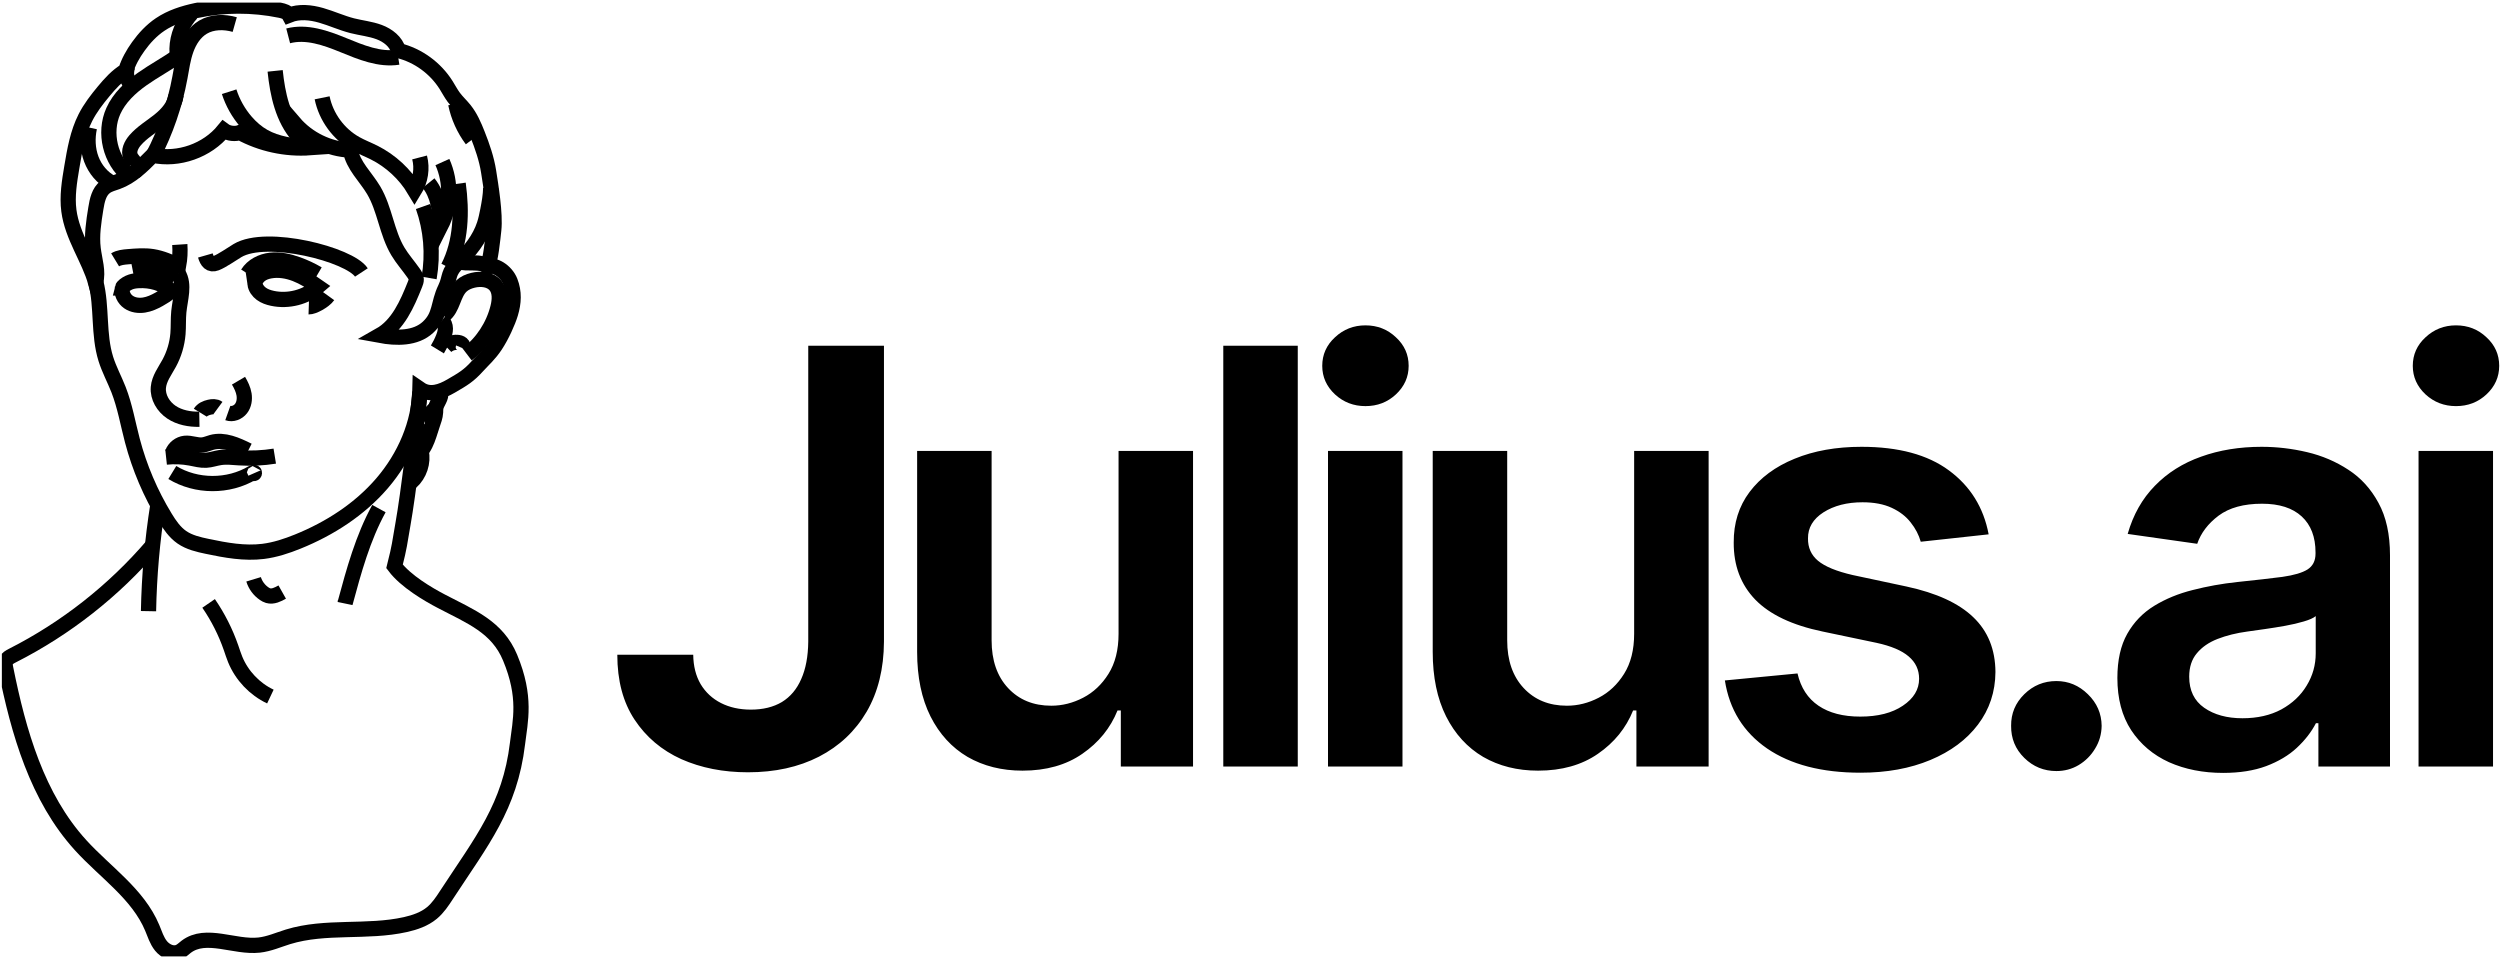 <svg width="284" height="109" viewBox="0 0 284 109" fill="none" xmlns="http://www.w3.org/2000/svg"><g clip-path="url(#a)"><path d="M91.817 39.272H100.418V72.886C100.402 75.967 99.748 78.621 98.454 80.846C97.161 83.056 95.353 84.76 93.032 85.958C90.725 87.141 88.037 87.732 84.968 87.732C82.163 87.732 79.639 87.234 77.395 86.238C75.167 85.227 73.398 83.733 72.09 81.756C70.781 79.78 70.126 77.321 70.126 74.38H78.75C78.766 75.672 79.047 76.784 79.592 77.718C80.153 78.652 80.925 79.368 81.906 79.866C82.887 80.364 84.017 80.613 85.295 80.613C86.682 80.613 87.859 80.325 88.824 79.749C89.79 79.158 90.523 78.286 91.021 77.135C91.536 75.983 91.8 74.567 91.817 72.886V39.272ZM127.068 71.999V51.224H135.529V87.079H127.325V80.706H126.952C126.141 82.713 124.808 84.355 122.954 85.631C121.116 86.907 118.848 87.546 116.153 87.546C113.8 87.546 111.72 87.024 109.912 85.981C108.12 84.923 106.718 83.39 105.705 81.383C104.692 79.36 104.186 76.917 104.186 74.053V51.224H112.647V72.746C112.647 75.018 113.27 76.823 114.516 78.162C115.764 79.5 117.399 80.169 119.425 80.169C120.672 80.169 121.879 79.866 123.048 79.259C124.217 78.652 125.175 77.749 125.923 76.551C126.686 75.337 127.068 73.82 127.068 71.999ZM147.426 39.272V87.079H138.965V39.272H147.426ZM150.861 87.079V51.224H159.322V87.079H150.861ZM155.115 46.135C153.774 46.135 152.621 45.691 151.656 44.804C150.689 43.902 150.207 42.82 150.207 41.56C150.207 40.283 150.689 39.202 151.656 38.315C152.621 37.412 153.774 36.961 155.115 36.961C156.47 36.961 157.623 37.412 158.573 38.315C159.54 39.202 160.023 40.283 160.023 41.56C160.023 42.82 159.54 43.902 158.573 44.804C157.623 45.691 156.47 46.135 155.115 46.135ZM185.639 71.999V51.224H194.1V87.079H185.896V80.706H185.522C184.712 82.713 183.379 84.355 181.526 85.631C179.687 86.907 177.42 87.546 174.724 87.546C172.371 87.546 170.291 87.024 168.484 85.981C166.691 84.923 165.289 83.39 164.277 81.383C163.263 79.36 162.757 76.917 162.757 74.053V51.224H171.218V72.746C171.218 75.018 171.841 76.823 173.088 78.162C174.335 79.5 175.97 80.169 177.997 80.169C179.243 80.169 180.451 79.866 181.619 79.259C182.788 78.652 183.746 77.749 184.494 76.551C185.257 75.337 185.639 73.82 185.639 71.999ZM225.911 60.701L218.198 61.541C217.979 60.763 217.598 60.032 217.052 59.347C216.523 58.662 215.805 58.11 214.902 57.69C213.998 57.27 212.892 57.059 211.583 57.059C209.822 57.059 208.341 57.441 207.142 58.203C205.958 58.966 205.373 59.954 205.389 61.168C205.373 62.21 205.755 63.059 206.535 63.712C207.329 64.366 208.637 64.903 210.461 65.323L216.585 66.63C219.981 67.362 222.506 68.521 224.158 70.108C225.825 71.695 226.666 73.773 226.682 76.341C226.666 78.597 226.004 80.589 224.695 82.317C223.402 84.028 221.602 85.367 219.296 86.332C216.99 87.297 214.341 87.779 211.349 87.779C206.955 87.779 203.418 86.861 200.738 85.025C198.057 83.173 196.46 80.597 195.946 77.298L204.197 76.504C204.571 78.123 205.365 79.344 206.581 80.169C207.796 80.994 209.378 81.406 211.326 81.406C213.336 81.406 214.948 80.994 216.164 80.169C217.395 79.344 218.01 78.325 218.01 77.111C218.01 76.084 217.613 75.236 216.819 74.567C216.039 73.897 214.823 73.384 213.172 73.026L207.048 71.742C203.604 71.026 201.057 69.82 199.405 68.124C197.753 66.412 196.936 64.249 196.951 61.635C196.936 59.425 197.536 57.511 198.75 55.892C199.982 54.258 201.688 52.998 203.87 52.111C206.067 51.208 208.599 50.757 211.465 50.757C215.673 50.757 218.984 51.651 221.4 53.441C223.831 55.231 225.334 57.651 225.911 60.701ZM233.606 87.592C232.187 87.592 230.972 87.094 229.959 86.098C228.946 85.102 228.448 83.888 228.463 82.457C228.448 81.056 228.946 79.858 229.959 78.862C230.972 77.866 232.187 77.368 233.606 77.368C234.977 77.368 236.168 77.866 237.182 78.862C238.21 79.858 238.732 81.056 238.747 82.457C238.732 83.406 238.483 84.27 237.999 85.048C237.532 85.826 236.909 86.448 236.13 86.915C235.367 87.367 234.525 87.592 233.606 87.592ZM252.549 87.802C250.273 87.802 248.224 87.398 246.401 86.588C244.594 85.764 243.161 84.55 242.101 82.947C241.057 81.344 240.534 79.368 240.534 77.018C240.534 74.995 240.908 73.322 241.657 71.999C242.405 70.676 243.425 69.618 244.718 68.824C246.012 68.031 247.469 67.432 249.09 67.027C250.725 66.607 252.416 66.303 254.161 66.117C256.265 65.899 257.971 65.704 259.281 65.533C260.589 65.346 261.539 65.066 262.132 64.693C262.739 64.303 263.043 63.705 263.043 62.895V62.755C263.043 60.997 262.521 59.635 261.477 58.67C260.434 57.705 258.93 57.223 256.966 57.223C254.894 57.223 253.249 57.674 252.034 58.577C250.835 59.479 250.024 60.545 249.604 61.775L241.704 60.654C242.327 58.475 243.356 56.655 244.788 55.192C246.222 53.714 247.975 52.609 250.047 51.877C252.121 51.13 254.411 50.757 256.92 50.757C258.649 50.757 260.371 50.959 262.085 51.364C263.799 51.768 265.365 52.438 266.783 53.371C268.201 54.289 269.339 55.542 270.196 57.129C271.068 58.717 271.504 60.701 271.504 63.082V87.079H263.37V82.153H263.091C262.576 83.149 261.851 84.083 260.916 84.954C259.997 85.81 258.836 86.503 257.433 87.032C256.047 87.546 254.419 87.802 252.549 87.802ZM254.746 81.593C256.444 81.593 257.917 81.258 259.163 80.589C260.409 79.904 261.368 79.002 262.038 77.882C262.724 76.761 263.066 75.539 263.066 74.217V69.992C262.802 70.209 262.35 70.412 261.711 70.598C261.087 70.785 260.386 70.949 259.608 71.089C258.829 71.229 258.056 71.353 257.293 71.462C256.529 71.571 255.868 71.664 255.306 71.742C254.045 71.913 252.915 72.194 251.918 72.583C250.921 72.972 250.133 73.516 249.557 74.217C248.98 74.901 248.693 75.788 248.693 76.878C248.693 78.434 249.261 79.609 250.398 80.403C251.536 81.196 252.985 81.593 254.746 81.593ZM274.747 87.079V51.224H283.208V87.079H274.747ZM279.001 46.135C277.661 46.135 276.508 45.691 275.541 44.804C274.575 43.902 274.092 42.82 274.092 41.56C274.092 40.283 274.575 39.202 275.541 38.315C276.508 37.412 277.661 36.961 279.001 36.961C280.356 36.961 281.509 37.412 282.46 38.315C283.426 39.202 283.909 40.283 283.909 41.56C283.909 42.82 283.426 43.902 282.46 44.804C281.509 45.691 280.356 46.135 279.001 46.135Z" fill="black" style="fill:black;fill-opacity:1;"/><path d="M23.33 29.02C23.53 29.717 23.869 30.155 24.547 29.895C25.224 29.635 26.355 28.84 26.978 28.467C30.286 26.489 39.716 28.912 41.054 30.953" stroke="black" style="stroke:black;stroke-opacity:1;" stroke-width="1.73" stroke-miterlimit="10"/><path d="M28.13 31.077C28.679 30.19 29.709 29.678 30.746 29.563C31.784 29.448 32.829 29.689 33.812 30.042C34.608 30.329 35.378 30.689 36.107 31.118" stroke="black" style="stroke:black;stroke-opacity:1;" stroke-width="1.73" stroke-miterlimit="10"/><path d="M28.966 32.25C29.028 32.703 29.316 33.104 29.684 33.374C30.052 33.645 30.496 33.795 30.944 33.891C32.748 34.278 34.722 33.77 36.115 32.561C35.314 32.003 34.48 31.475 33.568 31.121C32.657 30.769 31.654 30.597 30.692 30.772C30.265 30.849 29.841 30.998 29.509 31.277C29.177 31.555 28.93 31.976 28.968 32.251L28.966 32.25Z" stroke="black" style="stroke:black;stroke-opacity:1;" stroke-width="1.73" stroke-miterlimit="10"/><path d="M13.902 32.715C13.773 33.314 14.089 33.958 14.593 34.308C15.097 34.66 15.75 34.748 16.358 34.654C16.966 34.56 17.534 34.299 18.069 34C18.565 33.723 19.041 33.414 19.492 33.071C18.496 32.167 17.088 31.805 15.742 31.876C15.363 31.896 14.979 31.95 14.636 32.112C14.292 32.274 13.94 32.536 13.9 32.715H13.902Z" stroke="black" style="stroke:black;stroke-opacity:1;" stroke-width="1.73" stroke-miterlimit="10"/><path d="M19.845 31.764C18.516 30.712 16.718 30.272 15.053 30.593" stroke="black" style="stroke:black;stroke-opacity:1;" stroke-width="1.73" stroke-miterlimit="10"/><path d="M13.075 29.517C13.51 29.253 14.039 29.204 14.546 29.162C15.484 29.085 16.432 29.006 17.362 29.154C18.389 29.316 19.351 29.747 20.298 30.171C20.439 29.382 20.481 28.577 20.426 27.776" stroke="black" style="stroke:black;stroke-opacity:1;" stroke-width="1.73" stroke-miterlimit="10"/><path d="M20.264 31.091C21.014 32.357 20.463 33.946 20.315 35.41C20.231 36.242 20.286 37.083 20.217 37.918C20.121 39.083 19.781 40.228 19.224 41.255C18.739 42.149 18.074 43.005 17.989 44.02C17.896 45.124 18.551 46.204 19.472 46.822C20.393 47.44 21.539 47.648 22.648 47.627" stroke="black" style="stroke:black;stroke-opacity:1;" stroke-width="1.73" stroke-miterlimit="10"/><path d="M22.755 46.884C22.971 46.528 23.389 46.352 23.796 46.258C24.12 46.182 24.491 46.154 24.759 46.351" stroke="black" style="stroke:black;stroke-opacity:1;" stroke-width="1.73" stroke-miterlimit="10"/><path d="M25.88 46.92C26.412 47.109 27.037 46.86 27.38 46.414C27.724 45.967 27.813 45.362 27.724 44.805C27.634 44.248 27.38 43.733 27.094 43.247" stroke="black" style="stroke:black;stroke-opacity:1;" stroke-width="1.73" stroke-miterlimit="10"/><path d="M37.267 33.594C36.809 34.229 35.568 34.874 35.077 34.857" stroke="black" style="stroke:black;stroke-opacity:1;" stroke-width="1.73" stroke-miterlimit="10"/><path d="M19.594 51.454C19.811 50.866 20.381 50.425 21.004 50.358C21.686 50.286 22.363 50.626 23.043 50.542C23.393 50.5 23.717 50.346 24.057 50.255C25.457 49.874 26.905 50.536 28.202 51.181" stroke="black" style="stroke:black;stroke-opacity:1;" stroke-width="1.73" stroke-miterlimit="10"/><path d="M18.867 51.929C19.788 51.83 20.722 51.866 21.632 52.036C22.225 52.146 22.817 52.315 23.42 52.28C23.962 52.25 24.48 52.057 25.015 51.977C25.728 51.868 26.454 51.959 27.175 52.006C28.523 52.094 29.88 52.032 31.213 51.816" stroke="black" style="stroke:black;stroke-opacity:1;" stroke-width="1.73" stroke-miterlimit="10"/><path d="M19.575 53.676C22.297 55.337 25.945 55.352 28.68 53.712C28.744 53.673 28.829 53.635 28.889 53.681C28.949 53.727 28.848 53.846 28.818 53.777" stroke="black" style="stroke:black;stroke-opacity:1;" stroke-width="1.73" stroke-miterlimit="10"/><path d="M50.407 35.821C51.468 35.058 51.454 33.404 52.4 32.505C52.764 32.159 53.244 31.956 53.732 31.838C54.636 31.618 55.721 31.725 56.302 32.451C56.838 33.122 56.773 34.088 56.566 34.923C56.046 37.028 54.787 38.943 53.06 40.256" stroke="black" style="stroke:black;stroke-opacity:1;" stroke-width="1.73" stroke-miterlimit="10"/><path d="M50.193 36.426C50.462 36.635 50.59 36.989 50.594 37.33C50.597 37.671 50.492 38.003 50.369 38.322C50.184 38.799 49.955 39.259 49.688 39.696" stroke="black" style="stroke:black;stroke-opacity:1;" stroke-width="1.73" stroke-miterlimit="10"/><path d="M50.669 39.363C51.001 39.041 51.472 38.866 51.935 38.895C52.122 38.906 52.314 38.953 52.456 39.074C52.598 39.195 52.676 39.404 52.604 39.575" stroke="black" style="stroke:black;stroke-opacity:1;" stroke-width="1.73" stroke-miterlimit="10"/><path d="M10.859 32.09C11.202 30.844 10.742 29.539 10.585 28.258C10.398 26.734 10.643 25.195 10.887 23.681C11.034 22.775 11.234 21.775 11.974 21.229C12.373 20.934 12.873 20.821 13.339 20.651C14.925 20.074 16.166 18.838 17.352 17.637C20.293 18.264 23.544 17.102 25.422 14.797C25.971 15.206 26.776 15.237 27.25 15.055C29.662 16.368 32.455 16.976 35.194 16.783C34.158 16.236 33.451 15.114 33.404 13.945C34.991 15.795 37.364 16.949 39.801 17.055C40.1 18.802 41.545 20.088 42.449 21.613C43.721 23.759 43.919 26.412 45.196 28.555C45.716 29.426 46.399 30.187 46.98 31.019C47.129 31.231 47.276 31.464 47.285 31.723C47.293 31.923 47.217 32.115 47.144 32.299C46.255 34.525 45.226 36.917 43.138 38.097C45.032 38.448 47.214 38.487 48.623 37.176C50.07 35.828 49.73 34.511 50.591 32.733C51.207 31.462 50.783 30.929 52.169 29.714C52.843 30.066 54.801 29.563 55.352 30.322C55.723 29.733 55.991 27.038 56.09 26.124C56.291 24.289 55.748 21.031 55.507 19.494C55.278 18.033 54.787 16.625 54.244 15.251C53.858 14.275 53.438 13.297 52.783 12.476C52.392 11.986 51.923 11.559 51.548 11.056C51.223 10.617 50.972 10.13 50.681 9.668C49.464 7.737 47.498 6.292 45.259 5.742C44.993 4.728 44.056 4.015 43.074 3.647C42.09 3.279 41.03 3.18 40.013 2.921C38.813 2.614 37.68 2.088 36.49 1.746C35.3 1.405 33.991 1.262 32.842 1.721C32.65 1.371 32.215 1.248 31.825 1.168C28.692 0.523 25.425 0.533 22.297 1.196C20.852 1.503 19.414 1.957 18.191 2.783C17.212 3.443 16.396 4.323 15.708 5.283C15.092 6.139 14.565 7.081 14.293 8.02C13.293 8.613 12.503 9.498 11.761 10.393C10.991 11.322 10.248 12.284 9.702 13.36C8.818 15.099 8.483 17.058 8.16 18.981C7.885 20.618 7.609 22.284 7.824 23.931C8.209 26.888 10.12 29.432 10.859 32.09Z" stroke="black" style="stroke:black;stroke-opacity:1;" stroke-width="1.73" stroke-miterlimit="10"/><path d="M10.893 32.071C11.604 34.915 11.148 37.973 12.021 40.772C12.398 41.976 13.008 43.094 13.468 44.27C14.194 46.132 14.529 48.12 15.038 50.052C15.846 53.121 17.104 56.074 18.758 58.785C19.273 59.629 19.846 60.47 20.658 61.033C21.507 61.621 22.544 61.859 23.557 62.071C25.643 62.51 27.779 62.9 29.895 62.637C31.249 62.469 32.556 62.036 33.82 61.525C37.459 60.054 40.853 57.87 43.408 54.893C45.962 51.917 47.634 48.116 47.711 44.197C48.825 44.964 50.087 44.528 51.255 43.847C52.624 43.047 53.226 42.717 54.287 41.539C54.909 40.851 55.604 40.261 56.281 39.233C57.009 38.127 57.708 36.572 57.995 35.618C58.368 34.371 58.433 33.19 57.961 31.978C57.489 30.765 56.085 29.935 55.356 30.324V30.34" stroke="black" style="stroke:black;stroke-opacity:1;" stroke-width="1.73" stroke-miterlimit="10"/><path d="M17.932 57.373C17.302 61.36 16.948 65.392 16.871 69.428" stroke="black" style="stroke:black;stroke-opacity:1;" stroke-width="1.73" stroke-miterlimit="10"/><path d="M17.358 61.936C12.94 67.101 7.492 71.385 1.43 74.464C1.118 74.623 0.779 74.804 0.649 75.128C0.545 75.385 0.597 75.678 0.652 75.951C2.105 83.167 4.208 90.582 9.168 96.026C11.97 99.102 15.681 101.559 17.288 105.396C17.584 106.103 17.809 106.858 18.291 107.455C18.773 108.051 19.61 108.45 20.316 108.15C20.634 108.015 20.881 107.759 21.156 107.549C23.413 105.845 26.624 107.668 29.436 107.361C30.57 107.236 31.629 106.76 32.719 106.423C37.004 105.106 41.685 106.01 46.06 105.031C47.137 104.788 48.215 104.419 49.065 103.715C49.758 103.141 50.26 102.375 50.751 101.621C54.711 95.56 57.924 91.656 58.788 84.47C59.1 81.884 59.818 79.205 57.946 74.705C56.493 71.211 53.495 70.058 50.141 68.304C48.651 67.525 46.096 66.038 44.819 64.34C45.444 61.846 45.347 61.961 45.792 59.451C46.342 56.365 47.401 47.942 47.697 44.523" stroke="black" style="stroke:black;stroke-opacity:1;" stroke-width="1.73" stroke-miterlimit="10"/><path d="M50.039 44.566C50.223 45.164 49.617 45.709 49.51 46.327C49.481 46.495 49.489 46.667 49.48 46.837C49.453 47.341 49.266 47.822 49.103 48.3C48.856 49.032 48.661 49.786 48.319 50.478C47.978 51.172 47.466 51.813 46.761 52.131" stroke="black" style="stroke:black;stroke-opacity:1;" stroke-width="1.73" stroke-miterlimit="10"/><path d="M46.695 54.763C47.66 53.914 48.118 52.53 47.851 51.274" stroke="black" style="stroke:black;stroke-opacity:1;" stroke-width="1.73" stroke-miterlimit="10"/><path d="M47.4 50.37C48.079 49.904 48.635 49.266 49.002 48.53" stroke="black" style="stroke:black;stroke-opacity:1;" stroke-width="1.73" stroke-miterlimit="10"/><path d="M48.001 47.53C48.636 47.194 49.194 46.719 49.629 46.146" stroke="black" style="stroke:black;stroke-opacity:1;" stroke-width="1.73" stroke-miterlimit="10"/><path d="M43.047 57.777C41.213 61.117 40.202 64.834 39.207 68.511C39.218 68.436 39.231 68.36 39.242 68.285" stroke="black" style="stroke:black;stroke-opacity:1;" stroke-width="1.73" stroke-miterlimit="10"/><path d="M28.809 65.81C29.01 66.472 29.443 67.058 30.018 67.445C30.153 67.537 30.298 67.618 30.455 67.664C31 67.823 31.565 67.537 32.06 67.258" stroke="black" style="stroke:black;stroke-opacity:1;" stroke-width="1.73" stroke-miterlimit="10"/><path d="M23.698 68.547C24.767 70.103 25.627 71.801 26.245 73.582C26.4 74.025 26.538 74.475 26.716 74.909C27.467 76.744 28.922 78.28 30.715 79.128" stroke="black" style="stroke:black;stroke-opacity:1;" stroke-width="1.73" stroke-miterlimit="10"/><path d="M10.157 14.498C9.903 15.685 9.948 16.946 10.373 18.083C10.799 19.218 11.623 20.22 12.701 20.776" stroke="black" style="stroke:black;stroke-opacity:1;" stroke-width="1.73" stroke-miterlimit="10"/><path d="M14.636 19.948C12.526 18.253 11.764 15.081 12.874 12.614C13.55 11.113 14.8 9.94 16.146 8.987C17.492 8.034 18.958 7.262 20.298 6.301" stroke="black" style="stroke:black;stroke-opacity:1;" stroke-width="1.73" stroke-miterlimit="10"/><path d="M21.765 1.509C20.747 2.597 20.145 4.066 20.108 5.555C20.095 6.08 20.196 6.685 20.646 6.954" stroke="black" style="stroke:black;stroke-opacity:1;" stroke-width="1.73" stroke-miterlimit="10"/><path d="M17.356 17.759C18.824 14.944 19.869 11.908 20.442 8.787C20.637 7.723 20.781 6.641 21.148 5.624C21.513 4.605 22.131 3.635 23.064 3.084C24.129 2.454 25.474 2.452 26.666 2.79" stroke="black" style="stroke:black;stroke-opacity:1;" stroke-width="1.73" stroke-miterlimit="10"/><path d="M15.334 19.487C15.602 19.295 15.564 18.876 15.397 18.593C15.23 18.309 14.967 18.086 14.833 17.786C14.556 17.165 14.911 16.443 15.354 15.929C16.128 15.034 17.171 14.424 18.094 13.685C19.016 12.946 19.87 11.979 19.999 10.803" stroke="black" style="stroke:black;stroke-opacity:1;" stroke-width="1.73" stroke-miterlimit="10"/><path d="M14.513 7.503C14.376 7.902 14.321 8.336 14.414 8.748C14.505 9.16 14.758 9.545 15.127 9.748" stroke="black" style="stroke:black;stroke-opacity:1;" stroke-width="1.73" stroke-miterlimit="10"/><path d="M26.031 10.419C26.43 11.668 27.084 12.833 27.942 13.824C28.522 14.492 29.197 15.085 29.969 15.518C31.471 16.364 33.237 16.572 34.95 16.762" stroke="black" style="stroke:black;stroke-opacity:1;" stroke-width="1.73" stroke-miterlimit="10"/><path d="M31.257 8.052C31.534 10.718 32.124 13.501 33.91 15.505" stroke="black" style="stroke:black;stroke-opacity:1;" stroke-width="1.73" stroke-miterlimit="10"/><path d="M36.594 11.111C37.036 13.286 38.464 15.242 40.402 16.328C41.076 16.706 41.802 16.981 42.493 17.327C44.392 18.279 46.01 19.781 47.099 21.604C47.78 20.509 47.989 19.133 47.666 17.886" stroke="black" style="stroke:black;stroke-opacity:1;" stroke-width="1.73" stroke-miterlimit="10"/><path d="M32.736 4.073C34.824 3.531 37.006 4.308 39.001 5.124C40.997 5.94 43.104 6.825 45.235 6.496" stroke="black" style="stroke:black;stroke-opacity:1;" stroke-width="1.73" stroke-miterlimit="10"/><path d="M51.768 11.786C52.075 13.261 52.708 14.668 53.61 15.874" stroke="black" style="stroke:black;stroke-opacity:1;" stroke-width="1.73" stroke-miterlimit="10"/><path d="M48.062 23.457C48.979 26.047 49.218 28.871 48.747 31.577" stroke="black" style="stroke:black;stroke-opacity:1;" stroke-width="1.73" stroke-miterlimit="10"/><path d="M48.684 20.8C49.762 22.132 49.992 23.942 50.09 25.651C51.217 23.423 51.28 20.685 50.256 18.409" stroke="black" style="stroke:black;stroke-opacity:1;" stroke-width="1.73" stroke-miterlimit="10"/><path d="M52.048 20.865C52.489 24.071 52.394 27.475 50.914 30.355" stroke="black" style="stroke:black;stroke-opacity:1;" stroke-width="1.73" stroke-miterlimit="10"/><path d="M52.134 29.695C53.396 28.531 54.492 27.132 55.025 25.5C55.195 24.978 55.306 24.437 55.412 23.898C55.575 23.058 55.728 22.212 55.744 21.357" stroke="black" style="stroke:black;stroke-opacity:1;" stroke-width="1.73" stroke-miterlimit="10"/></g><defs><clipPath id="a"><rect width="283.789" height="108.352" fill="white" style="fill:white;fill-opacity:1;" transform="translate(0.211 0.292)"/></clipPath></defs></svg>